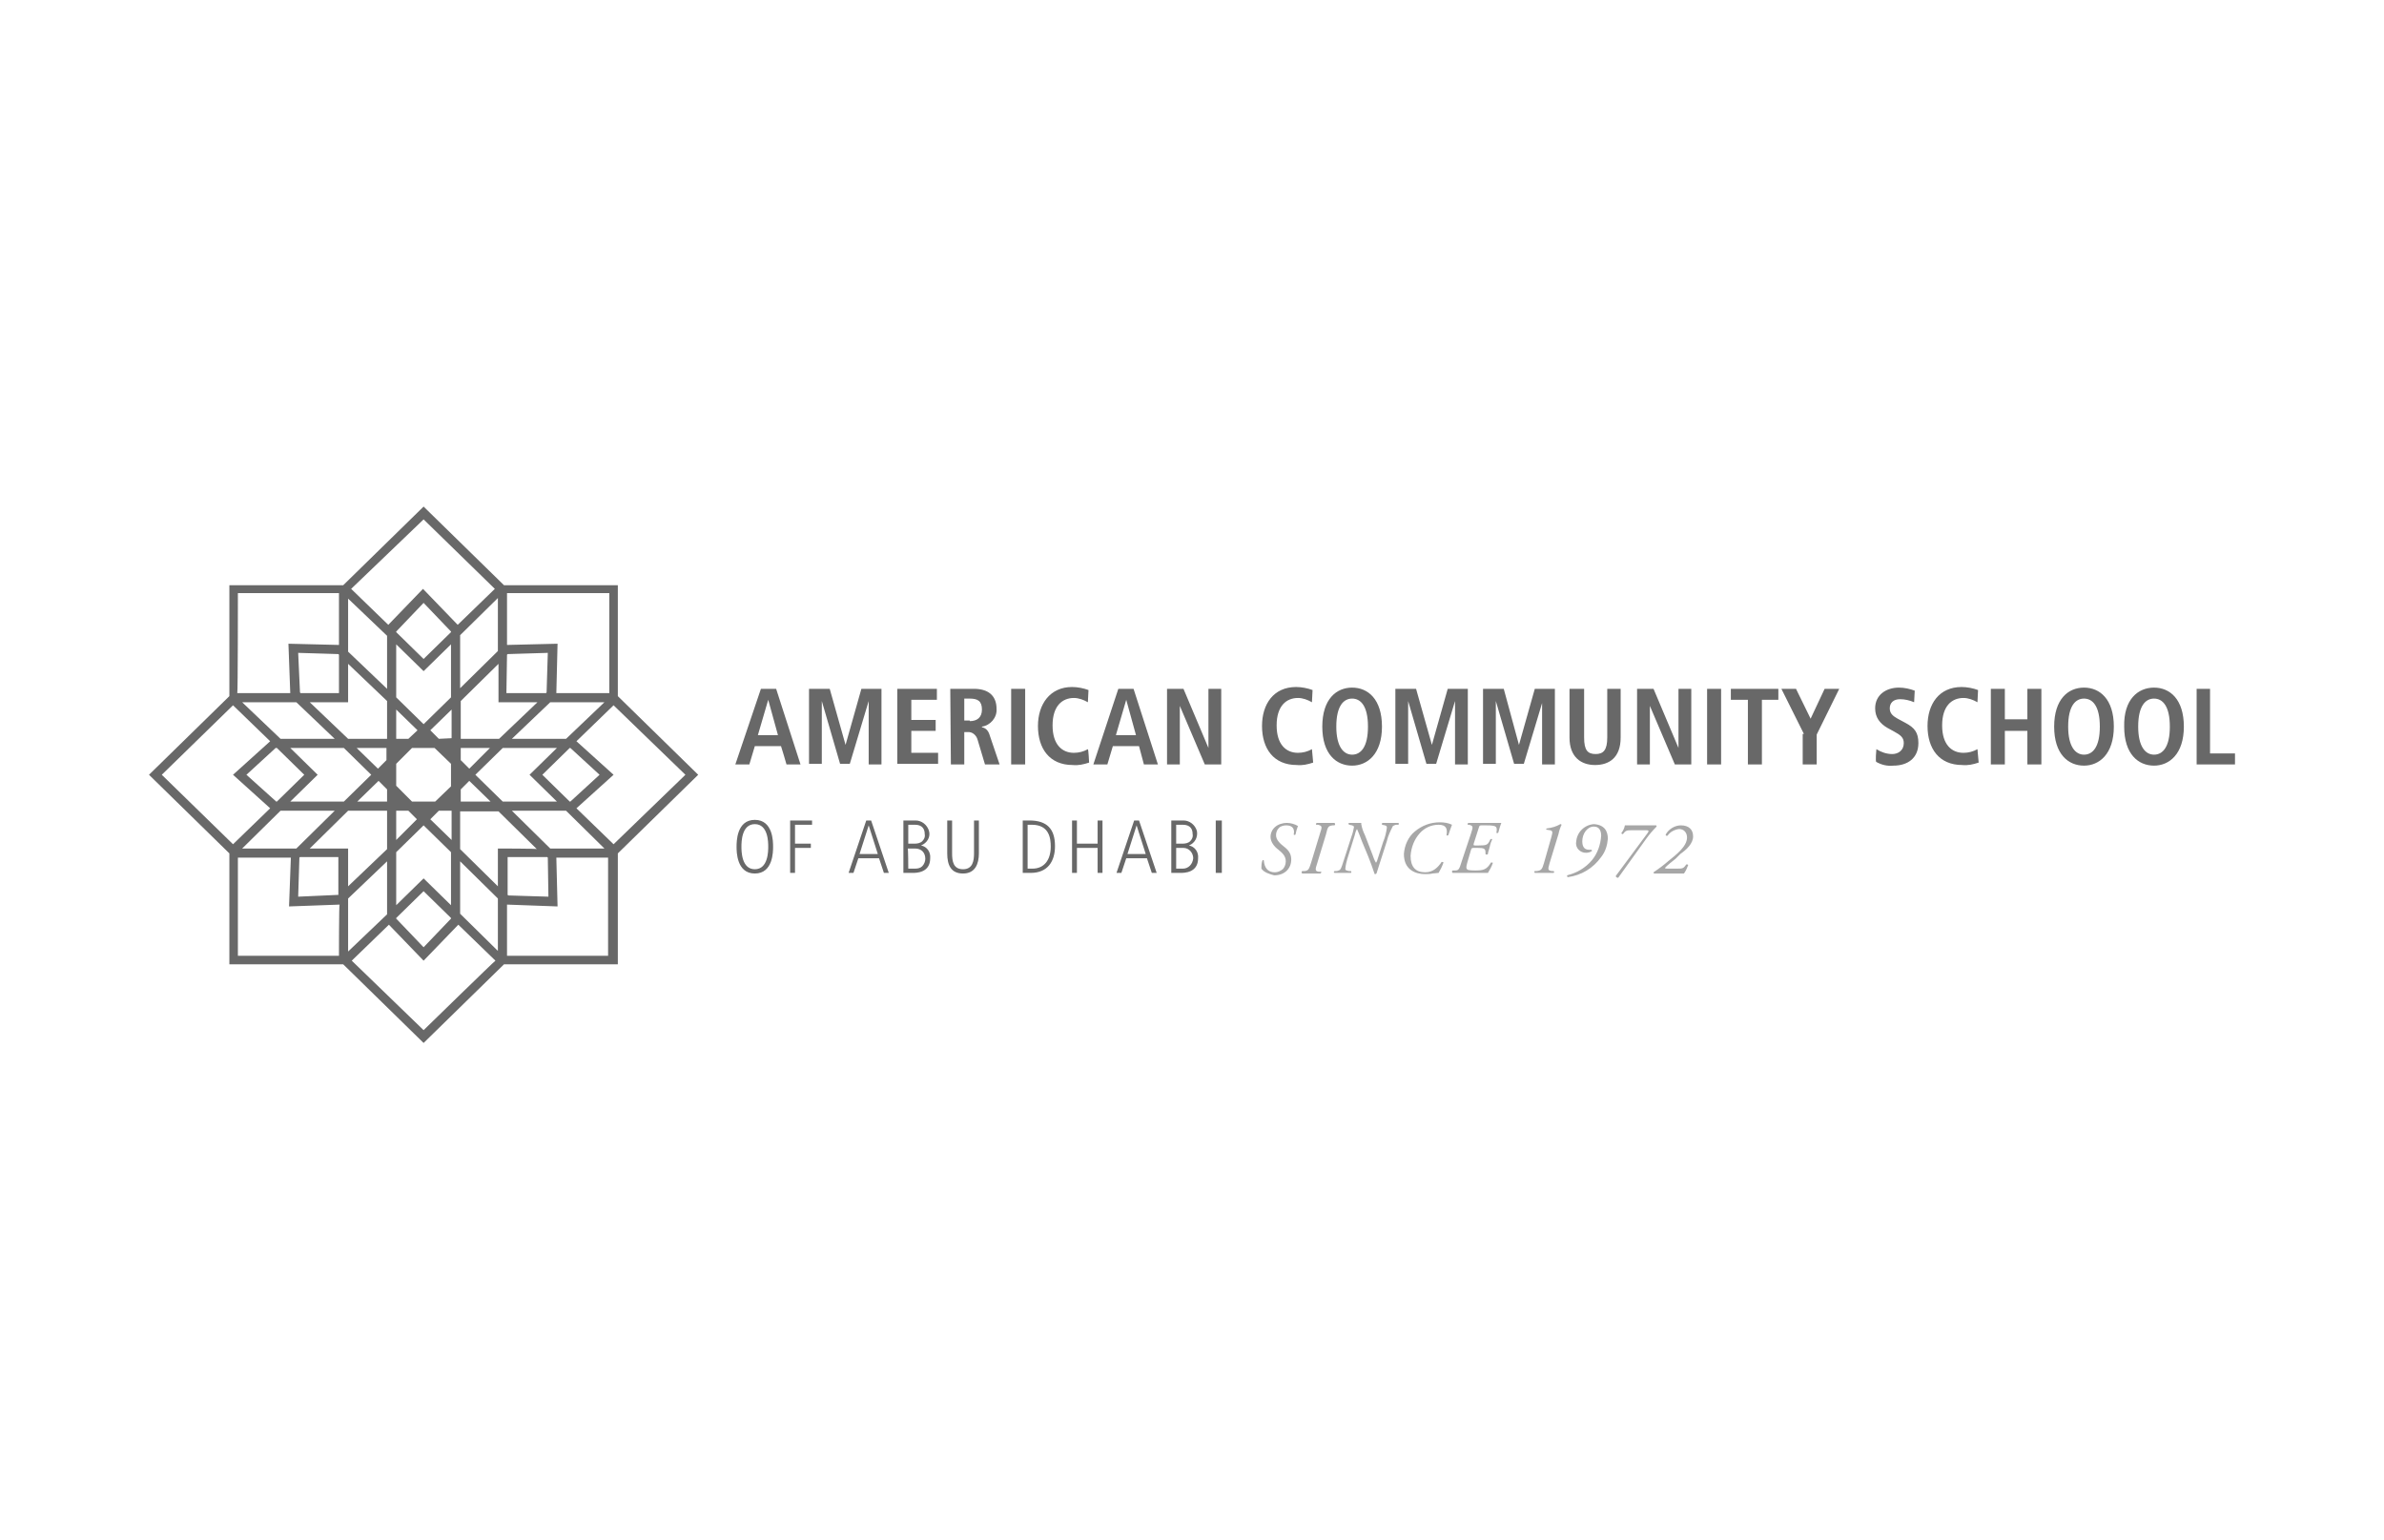 <?xml version="1.0" encoding="UTF-8"?>
<svg width="240px" height="155px" viewBox="0 0 240 155" version="1.1" xmlns="http://www.w3.org/2000/svg" xmlns:xlink="http://www.w3.org/1999/xlink">
    <title>acs</title>
    <g id="Page-1" stroke="none" stroke-width="1" fill="none" fill-rule="evenodd">
        <g id="Client-Logos" transform="translate(-336, -604)">
            <g id="acs" transform="translate(336, 604)">
                <rect id="Rectangle-Copy-13" fill="#FFFFFF" x="0" y="0" width="240" height="155"></rect>
                <g opacity="0.75" transform="translate(15, 51)" fill-rule="nonzero" id="Shape">
                    <path d="M63.625,24.116 L60.989,24.116 L60.438,25.957 L59.028,25.957 L61.602,18.348 L63.135,18.348 L65.587,25.957 L64.177,25.957 C64.177,25.895 63.625,24.116 63.625,24.116 Z M63.319,23.011 L62.338,19.452 L62.338,19.452 L61.296,23.011 L63.319,23.011 Z M72.452,19.575 L72.452,19.575 L70.552,25.895 L69.571,25.895 L67.732,19.575 L67.732,19.575 L67.732,25.895 L66.445,25.895 L66.445,18.348 L68.529,18.348 L70.123,23.993 L70.123,23.993 L71.716,18.348 L73.739,18.348 L73.739,25.957 L72.452,25.957 L72.452,19.575 L72.452,19.575 Z M75.333,18.348 L79.317,18.348 L79.317,19.452 L76.743,19.452 L76.743,21.477 L79.194,21.477 L79.194,22.582 L76.743,22.582 L76.743,24.791 L79.44,24.791 L79.44,25.895 L75.333,25.895 L75.333,18.348 L75.333,18.348 Z M80.665,18.348 L83.056,18.348 C84.405,18.348 85.324,18.961 85.324,20.373 C85.385,21.232 84.711,22.03 83.853,22.152 L83.853,22.214 C84.098,22.275 84.466,22.398 84.65,23.073 L85.63,25.957 L84.159,25.957 L83.424,23.502 C83.301,23.011 82.872,22.643 82.382,22.705 L82.075,22.705 L82.075,25.957 L80.727,25.957 L80.665,18.348 Z M82.627,21.6 C83.363,21.6 83.853,21.232 83.853,20.434 C83.853,19.575 83.424,19.33 82.627,19.33 L82.075,19.33 L82.075,21.539 L82.627,21.539 L82.627,21.6 Z M86.795,18.348 L88.205,18.348 L88.205,25.957 L86.795,25.957 L86.795,18.348 Z M94.641,25.773 C94.089,25.957 93.538,26.08 92.986,26.018 C90.657,26.018 89.492,24.361 89.492,22.091 C89.492,19.882 90.718,18.164 92.925,18.164 C93.476,18.164 94.089,18.286 94.58,18.47 L94.518,19.698 C94.089,19.452 93.599,19.268 93.109,19.268 C91.944,19.268 90.963,20.066 90.963,22.03 C90.963,23.993 91.944,24.791 93.109,24.791 C93.599,24.791 94.089,24.668 94.518,24.423 C94.58,24.484 94.641,25.773 94.641,25.773 Z M99.667,24.116 L97.032,24.116 L96.48,25.957 L95.07,25.957 L97.583,18.348 L99.116,18.348 L101.567,25.957 L100.158,25.957 L99.667,24.116 Z M99.361,23.011 L98.38,19.452 L98.38,19.452 L97.338,23.011 L99.361,23.011 L99.361,23.011 Z M102.487,18.348 L104.142,18.348 L106.655,24.3 L106.655,24.3 L106.655,18.348 L107.942,18.348 L107.942,25.957 L106.287,25.957 L103.774,20.066 L103.774,20.066 L103.774,25.957 L102.487,25.957 L102.487,18.348 Z M117.198,25.773 C116.646,25.957 116.095,26.08 115.543,26.018 C113.214,26.018 112.049,24.361 112.049,22.091 C112.049,19.882 113.214,18.164 115.482,18.164 C116.033,18.164 116.646,18.286 117.137,18.47 L117.075,19.698 C116.646,19.452 116.156,19.268 115.665,19.268 C114.501,19.268 113.52,20.066 113.52,22.03 C113.52,23.993 114.501,24.791 115.665,24.791 C116.156,24.791 116.646,24.668 117.075,24.423 L117.198,25.773 L117.198,25.773 Z M121.121,18.225 C122.715,18.225 124.124,19.391 124.124,22.152 C124.124,24.914 122.653,26.08 121.121,26.08 C119.527,26.08 118.117,24.914 118.117,22.152 C118.117,19.391 119.527,18.225 121.121,18.225 M121.121,24.975 C121.979,24.975 122.715,24.239 122.715,22.152 C122.715,20.066 121.979,19.33 121.121,19.33 C120.263,19.33 119.527,20.066 119.527,22.152 C119.527,24.177 120.263,24.975 121.121,24.975 M131.48,19.575 L131.48,19.575 L129.58,25.895 L128.599,25.895 L126.76,19.575 L126.76,19.575 L126.76,25.895 L125.473,25.895 L125.473,18.348 L127.557,18.348 L129.151,23.993 L129.151,23.993 L130.744,18.348 L132.767,18.348 L132.767,25.957 L131.48,25.957 L131.48,19.575 L131.48,19.575 Z M140.306,19.575 L140.306,19.575 L138.406,25.895 L137.426,25.895 L135.587,19.575 L135.587,19.575 L135.587,25.895 L134.299,25.895 L134.299,18.348 L136.384,18.348 L137.916,23.993 L137.916,23.993 L139.51,18.348 L141.532,18.348 L141.532,25.957 L140.245,25.957 L140.245,19.575 L140.306,19.575 Z M144.475,18.348 L144.475,23.257 C144.475,24.545 144.842,24.914 145.639,24.914 C146.436,24.914 146.804,24.484 146.804,23.257 L146.804,18.348 L148.152,18.348 L148.152,23.257 C148.152,25.282 146.988,26.018 145.578,26.018 C144.168,26.018 143.004,25.22 143.004,23.257 L143.004,18.348 L144.475,18.348 Z M149.807,18.348 L151.462,18.348 L153.975,24.3 L153.975,24.3 L153.975,18.348 L155.263,18.348 L155.263,25.957 L153.608,25.957 L151.095,20.066 L151.095,20.066 L151.095,25.957 L149.807,25.957 L149.807,18.348 Z M156.856,18.348 L158.266,18.348 L158.266,25.957 L156.856,25.957 L156.856,18.348 L156.856,18.348 Z M160.963,19.452 L159.247,19.452 L159.247,18.348 L164.028,18.348 L164.028,19.452 L162.373,19.452 L162.373,25.957 L160.963,25.957 L160.963,19.452 Z M166.602,22.889 L164.335,18.348 L165.806,18.348 L167.277,21.355 L168.687,18.348 L170.158,18.348 L167.89,22.95 L167.89,25.957 L166.48,25.957 L166.48,22.889 L166.602,22.889 Z M173.897,24.423 C174.387,24.73 174.939,24.914 175.49,24.914 C176.103,24.914 176.655,24.545 176.655,23.809 C176.655,23.257 176.349,23.011 175.674,22.643 L175,22.275 C174.264,21.845 173.774,21.232 173.774,20.311 C173.774,18.961 174.877,18.225 176.165,18.225 C176.716,18.225 177.268,18.348 177.758,18.532 L177.697,19.698 C177.268,19.514 176.778,19.391 176.287,19.391 C175.613,19.391 175.245,19.759 175.245,20.311 C175.245,20.864 175.613,21.109 176.042,21.355 L176.839,21.784 C177.758,22.275 178.126,22.766 178.126,23.809 C178.126,25.343 177.023,26.08 175.613,26.08 C175,26.141 174.448,26.018 173.897,25.711 C173.774,25.711 173.897,24.423 173.897,24.423 Z M184.194,25.773 C183.643,25.957 183.091,26.08 182.539,26.018 C180.21,26.018 179.046,24.361 179.046,22.091 C179.046,19.882 180.21,18.164 182.478,18.164 C183.03,18.164 183.643,18.286 184.133,18.47 L184.072,19.698 C183.643,19.452 183.152,19.268 182.662,19.268 C181.497,19.268 180.517,20.066 180.517,22.03 C180.517,23.993 181.497,24.791 182.662,24.791 C183.152,24.791 183.643,24.668 184.072,24.423 L184.194,25.773 L184.194,25.773 Z M185.42,18.348 L186.83,18.348 L186.83,21.416 L189.098,21.416 L189.098,18.348 L190.508,18.348 L190.508,25.957 L189.098,25.957 L189.098,22.582 L186.83,22.582 L186.83,25.957 L185.42,25.957 L185.42,18.348 Z M194.799,18.225 C196.392,18.225 197.802,19.391 197.802,22.152 C197.802,24.914 196.331,26.08 194.799,26.08 C193.205,26.08 191.795,24.914 191.795,22.152 C191.795,19.391 193.205,18.225 194.799,18.225 M194.799,24.975 C195.657,24.975 196.392,24.239 196.392,22.152 C196.392,20.066 195.657,19.33 194.799,19.33 C193.94,19.33 193.205,20.066 193.205,22.152 C193.205,24.177 193.94,24.975 194.799,24.975 M201.848,18.225 C203.441,18.225 204.851,19.391 204.851,22.152 C204.851,24.914 203.38,26.08 201.848,26.08 C200.254,26.08 198.844,24.914 198.844,22.152 C198.783,19.391 200.254,18.225 201.848,18.225 M201.848,24.975 C202.706,24.975 203.441,24.239 203.441,22.152 C203.441,20.066 202.706,19.33 201.848,19.33 C200.989,19.33 200.254,20.066 200.254,22.152 C200.254,24.177 200.989,24.975 201.848,24.975 M206.077,18.348 L207.487,18.348 L207.487,24.852 L210,24.852 L210,25.957 L206.138,25.957 L206.138,18.348 L206.077,18.348 Z M60.989,31.541 C62.828,31.541 62.828,33.75 62.828,34.241 C62.828,34.732 62.828,36.941 60.989,36.941 C59.151,36.941 59.151,34.732 59.151,34.241 C59.151,33.75 59.151,31.541 60.989,31.541 M60.989,36.511 C62.338,36.511 62.338,34.67 62.338,34.241 C62.338,33.811 62.338,31.97 60.989,31.97 C59.641,31.97 59.641,33.811 59.641,34.241 C59.641,34.67 59.641,36.511 60.989,36.511 M64.606,31.602 L66.751,31.602 L66.751,32.032 L65.035,32.032 L65.035,33.934 L66.629,33.934 L66.629,34.364 L65.035,34.364 L65.035,36.88 L64.545,36.88 L64.545,31.602 L64.606,31.602 Z M72.207,31.602 L72.697,31.602 L74.475,36.88 L73.984,36.88 L73.494,35.407 L71.41,35.407 L70.919,36.88 L70.429,36.88 C70.429,36.88 72.207,31.602 72.207,31.602 Z M71.532,34.977 L73.371,34.977 L72.452,32.093 L72.452,32.093 L71.532,34.977 L71.532,34.977 Z M75.946,31.602 L77.172,31.602 C77.785,31.602 78.336,32.032 78.52,32.645 C78.704,33.259 78.336,33.873 77.723,34.118 C78.336,34.241 78.704,34.793 78.643,35.407 C78.643,36.88 77.233,36.88 76.865,36.88 L75.946,36.88 C75.946,36.88 75.946,31.602 75.946,31.602 Z M76.436,33.934 L77.11,33.934 C77.356,33.934 77.662,33.873 77.846,33.689 C78.03,33.505 78.152,33.259 78.091,32.952 C78.091,32.461 77.846,32.032 77.11,32.032 L76.436,32.032 L76.436,33.934 L76.436,33.934 Z M76.436,36.45 L77.11,36.45 C77.417,36.45 77.662,36.389 77.846,36.205 C78.03,36.02 78.152,35.714 78.152,35.468 C78.152,34.855 77.785,34.425 77.11,34.425 L76.375,34.425 C76.436,34.364 76.436,36.45 76.436,36.45 Z M80.359,31.602 L80.849,31.602 L80.849,34.916 C80.849,35.714 80.972,36.511 81.953,36.511 C82.933,36.511 83.056,35.652 83.056,34.916 L83.056,31.602 L83.546,31.602 L83.546,34.916 C83.546,35.959 83.179,36.941 81.953,36.941 C80.727,36.941 80.359,36.082 80.359,34.916 L80.359,31.602 L80.359,31.602 Z M87.96,31.602 L88.634,31.602 C90.412,31.602 91.208,32.461 91.208,34.18 C91.208,35.714 90.473,36.88 88.757,36.88 L87.96,36.88 C87.96,36.88 87.96,31.602 87.96,31.602 Z M88.45,36.45 L88.94,36.45 C90.105,36.45 90.779,35.591 90.779,34.241 C90.779,33.443 90.657,32.032 88.879,32.032 L88.45,32.032 L88.45,36.45 L88.45,36.45 Z M92.925,31.602 L93.415,31.602 L93.415,33.934 L95.499,33.934 L95.499,31.602 L95.989,31.602 L95.989,36.88 L95.499,36.88 L95.499,34.364 L93.415,34.364 L93.415,36.88 L92.925,36.88 L92.925,31.602 Z M99.177,31.602 L99.667,31.602 L101.445,36.88 L100.954,36.88 L100.464,35.407 L98.38,35.407 L97.89,36.88 L97.399,36.88 C97.399,36.88 99.177,31.602 99.177,31.602 Z M98.503,34.977 L100.342,34.977 L99.422,32.093 L99.422,32.093 L98.503,34.977 Z M102.916,31.602 L104.142,31.602 C104.755,31.602 105.306,32.032 105.49,32.645 C105.613,33.259 105.306,33.873 104.694,34.118 C105.306,34.241 105.674,34.793 105.613,35.407 C105.613,36.88 104.203,36.88 103.835,36.88 L102.916,36.88 L102.916,31.602 L102.916,31.602 Z M103.406,33.934 L104.081,33.934 C104.326,33.934 104.632,33.873 104.816,33.689 C105,33.505 105.123,33.259 105.061,32.952 C105.061,32.461 104.816,32.032 104.081,32.032 L103.406,32.032 L103.406,33.934 L103.406,33.934 Z M103.406,36.45 L104.081,36.45 C104.632,36.45 105.061,36.02 105.123,35.407 C105.123,34.855 104.694,34.364 104.142,34.364 L103.406,34.364 L103.406,36.45 L103.406,36.45 Z M107.391,31.602 L108.004,31.602 L108.004,36.88 L107.391,36.88 L107.391,31.602 Z" fill="#353535"></path>
                    <path d="M111.988,36.45 C111.988,36.143 111.988,35.836 112.11,35.591 C112.11,35.591 112.172,35.591 112.172,35.591 C112.172,35.591 112.233,35.591 112.233,35.652 C112.294,36.327 112.601,36.818 113.336,36.818 C113.643,36.818 113.888,36.695 114.133,36.511 C114.317,36.327 114.44,36.02 114.44,35.714 C114.44,35.161 114.072,34.855 113.704,34.548 C113.275,34.241 112.907,33.75 112.907,33.259 C112.907,32.461 113.581,31.848 114.562,31.848 C114.93,31.848 115.359,31.97 115.665,32.155 C115.543,32.461 115.482,32.707 115.42,33.014 C115.359,33.075 115.298,33.075 115.236,33.014 C115.359,32.523 115.175,32.093 114.501,32.093 C114.256,32.093 113.949,32.155 113.765,32.339 C113.581,32.523 113.459,32.768 113.459,33.075 C113.459,33.566 113.888,33.934 114.194,34.18 C114.685,34.548 114.991,34.916 114.991,35.53 C114.991,36.45 114.317,37.125 113.275,37.125 C112.785,37.002 112.233,36.818 111.988,36.45 M117.872,32.952 C118.117,32.216 118.117,32.155 117.688,32.032 L117.504,32.032 C117.504,32.032 117.443,31.97 117.504,31.909 C117.504,31.848 117.566,31.848 117.566,31.848 C117.872,31.848 118.117,31.848 118.424,31.848 C118.73,31.848 118.975,31.848 119.343,31.848 C119.343,31.848 119.405,31.909 119.405,31.97 C119.405,32.032 119.405,32.032 119.343,32.093 L119.159,32.093 C118.73,32.155 118.669,32.216 118.485,33.014 L117.627,35.836 C117.382,36.573 117.382,36.695 117.75,36.757 L117.995,36.757 C118.056,36.818 117.995,36.88 117.933,36.941 C117.566,36.941 117.32,36.941 116.953,36.941 C116.585,36.941 116.401,36.941 116.095,36.941 C116.095,36.941 116.033,36.88 116.033,36.818 C116.033,36.757 116.033,36.757 116.095,36.695 L116.34,36.695 C116.708,36.634 116.769,36.573 117.014,35.775 L117.872,32.952 L117.872,32.952 Z M121.06,33.198 C121.182,32.891 121.243,32.584 121.305,32.277 C121.305,32.155 121.243,32.155 121.121,32.093 L120.814,32.032 C120.814,32.032 120.753,31.97 120.753,31.909 C120.753,31.848 120.814,31.848 120.814,31.848 C120.937,31.848 121.06,31.848 121.182,31.848 L122.04,31.848 L122.04,31.97 C122.102,32.339 122.224,32.707 122.408,33.075 L123.144,34.977 C123.266,35.345 123.389,35.652 123.511,35.836 C123.573,35.836 123.573,35.775 123.634,35.652 L124.247,33.75 C124.431,33.32 124.553,32.83 124.615,32.339 C124.615,32.216 124.615,32.155 124.431,32.093 L124.124,32.032 C124.124,32.032 124.124,31.97 124.124,31.909 C124.124,31.848 124.186,31.848 124.186,31.848 C124.431,31.848 124.737,31.848 125.044,31.848 C125.35,31.848 125.534,31.848 125.779,31.848 C125.841,31.909 125.841,31.97 125.779,32.032 L125.595,32.032 C125.473,32.032 125.35,32.093 125.228,32.155 C124.982,32.645 124.737,33.136 124.615,33.689 L124.063,35.407 C123.818,36.205 123.695,36.511 123.573,36.941 C123.511,37.002 123.45,37.002 123.389,37.002 C123.266,36.695 123.205,36.389 122.715,35.161 L122.102,33.689 C121.918,33.198 121.734,32.707 121.611,32.461 C121.489,32.645 121.427,32.891 121.366,33.136 L120.753,35.1 C120.569,35.652 120.447,36.205 120.447,36.389 C120.385,36.634 120.569,36.634 120.814,36.695 L120.998,36.695 C121.06,36.757 121.06,36.818 120.998,36.88 C120.753,36.88 120.508,36.88 120.14,36.88 C119.895,36.88 119.588,36.88 119.343,36.88 C119.343,36.88 119.282,36.818 119.282,36.818 C119.282,36.757 119.282,36.757 119.343,36.695 L119.527,36.695 C119.65,36.695 119.772,36.634 119.895,36.573 C120.018,36.45 120.14,36.082 120.447,35.1 L121.06,33.198 L121.06,33.198 Z M131.173,32.032 C131.051,32.339 130.928,32.707 130.806,33.075 C130.744,33.136 130.622,33.136 130.622,33.075 C130.744,32.4 130.56,32.032 129.825,32.032 C129.089,32.032 128.415,32.339 127.925,32.891 C127.373,33.505 127.067,34.302 127.005,35.161 C127.005,36.266 127.496,36.818 128.476,36.818 C129.273,36.818 129.764,36.327 130.131,35.775 C130.193,35.775 130.315,35.775 130.315,35.836 C130.193,36.205 130.009,36.573 129.825,36.88 C129.641,36.88 129.396,36.941 129.212,36.941 C128.967,37.002 128.722,37.002 128.476,37.002 C127.496,37.002 126.331,36.573 126.331,34.977 C126.392,34.118 126.76,33.259 127.434,32.707 C128.17,32.093 129.028,31.786 129.947,31.786 C130.377,31.786 130.806,31.848 131.173,32.032 M133.074,32.952 C133.319,32.216 133.319,32.155 132.89,32.032 L132.767,32.032 C132.767,32.032 132.706,31.97 132.767,31.909 C132.767,31.848 132.828,31.848 132.828,31.848 C132.951,31.848 133.074,31.848 133.257,31.848 L135.096,31.848 C135.587,31.848 135.954,31.848 136.138,31.848 C136.077,31.97 135.893,32.584 135.832,32.83 C135.771,32.891 135.648,32.891 135.648,32.83 C135.709,32.461 135.709,32.216 135.403,32.155 C135.158,32.093 134.851,32.093 134.606,32.093 L134.177,32.093 C133.993,32.093 133.932,32.093 133.87,32.339 L133.38,33.873 C133.319,34.057 133.319,34.118 133.503,34.118 L133.87,34.118 C134.606,34.118 134.729,34.057 134.912,33.75 L135.035,33.505 C135.096,33.443 135.219,33.443 135.219,33.505 C135.158,33.627 135.035,33.934 134.974,34.241 C134.912,34.548 134.79,34.793 134.79,34.977 C134.79,34.977 134.729,35.039 134.667,35.039 C134.606,35.039 134.606,35.039 134.545,34.977 L134.545,34.793 C134.545,34.425 134.361,34.364 133.748,34.364 L133.38,34.364 C133.196,34.364 133.135,34.364 133.074,34.609 L132.767,35.652 C132.644,36.082 132.583,36.327 132.644,36.45 C132.706,36.573 132.828,36.634 133.503,36.634 C134.299,36.634 134.667,36.573 135.096,35.836 C135.096,35.836 135.158,35.836 135.219,35.836 C135.28,35.836 135.28,35.836 135.28,35.898 C135.158,36.266 134.974,36.573 134.79,36.88 C134.545,36.88 134.238,36.88 133.932,36.88 L132.154,36.88 C131.848,36.88 131.602,36.88 131.235,36.88 C131.235,36.88 131.173,36.818 131.173,36.757 C131.173,36.695 131.173,36.695 131.235,36.634 L131.48,36.634 C131.848,36.634 131.909,36.511 132.154,35.714 L133.074,32.952 L133.074,32.952 Z M140.981,35.959 C140.797,36.573 140.858,36.634 141.226,36.695 L141.41,36.695 C141.471,36.757 141.471,36.818 141.41,36.88 C141.042,36.88 140.736,36.88 140.429,36.88 C140.123,36.88 139.877,36.88 139.51,36.88 C139.448,36.818 139.448,36.695 139.51,36.695 L139.694,36.695 C140.184,36.634 140.245,36.511 140.429,35.898 L141.165,33.32 C141.349,32.707 141.287,32.645 141.042,32.584 L140.674,32.523 C140.674,32.523 140.613,32.461 140.674,32.461 C140.674,32.461 140.674,32.4 140.736,32.4 C141.226,32.339 141.655,32.216 142.084,31.97 C142.145,31.97 142.145,31.97 142.207,32.032 C142.084,32.277 141.961,32.645 141.9,32.952 L140.981,35.959 L140.981,35.959 Z M146.865,33.443 C146.804,34.118 146.62,34.732 146.191,35.284 C145.394,36.389 144.229,37.125 142.82,37.309 C142.758,37.248 142.758,37.186 142.758,37.125 C143.739,36.88 144.597,36.389 145.271,35.591 C145.823,34.916 146.13,34.057 146.191,33.136 C146.191,32.645 146.007,32.216 145.455,32.216 C144.781,32.216 144.291,32.952 144.291,33.689 C144.291,34.118 144.413,34.548 144.965,34.548 C145.088,34.548 145.149,34.548 145.21,34.548 C145.271,34.609 145.271,34.67 145.271,34.67 C145.088,34.793 144.904,34.855 144.658,34.855 C144.352,34.855 144.107,34.732 143.923,34.548 C143.739,34.364 143.616,34.057 143.678,33.75 C143.739,32.768 144.536,32.032 145.455,31.97 C146.497,32.032 146.865,32.645 146.865,33.443 M147.907,37.37 C147.785,37.37 147.662,37.309 147.662,37.186 L150.849,32.891 C151.033,32.645 150.972,32.584 150.727,32.584 L149.256,32.584 C148.704,32.584 148.643,32.645 148.398,32.952 C148.336,33.014 148.275,32.952 148.214,32.891 C148.398,32.645 148.52,32.4 148.581,32.093 C148.704,32.093 148.765,32.093 148.888,32.093 L150.665,32.093 C151.033,32.093 151.34,32.093 151.708,32.093 C151.769,32.093 151.769,32.155 151.769,32.216 C151.401,32.584 151.033,33.014 150.727,33.443 L147.907,37.37 Z M153.669,35.468 C152.811,36.143 152.627,36.327 152.627,36.389 C152.627,36.45 152.688,36.45 152.872,36.45 L153.73,36.45 C154.405,36.45 154.466,36.45 154.772,36.02 C154.834,36.02 154.895,36.02 154.956,36.082 C154.834,36.389 154.711,36.695 154.527,36.941 C154.343,36.941 154.159,36.941 153.975,36.941 L152.32,36.941 C151.891,36.941 151.646,36.941 151.524,36.941 C151.524,36.941 151.462,36.88 151.462,36.88 C151.462,36.88 151.462,36.88 151.462,36.818 C152.014,36.45 152.504,36.082 152.995,35.652 C153.669,35.1 154.834,34.241 154.834,33.32 C154.834,32.768 154.466,32.461 154.037,32.461 C153.546,32.523 153.117,32.768 152.872,33.136 C152.811,33.136 152.811,33.136 152.75,33.136 C152.688,33.136 152.688,33.075 152.688,33.014 C152.995,32.461 153.608,32.093 154.221,32.093 C155.018,32.093 155.447,32.523 155.447,33.198 C155.447,33.934 154.772,34.548 154.159,34.977 L153.669,35.468 L153.669,35.468 Z" fill="#8A8A8A"></path>
                    <path d="M27.399,30.62 L27.644,30.866 L27.89,30.62 L27.399,30.62 Z M24.886,29.7 L25.193,29.7 L24.886,29.393 L24.886,29.7 Z M30.403,29.393 L30.035,29.7 L30.403,29.7 L30.403,29.393 Z M30.403,24.3 L30.035,24.3 L30.403,24.607 L30.403,24.3 Z M24.886,24.607 L25.193,24.3 L24.886,24.3 L24.886,24.607 Z M34.326,29.7 L32.242,27.614 L32.242,27.614 L34.326,29.7 L34.326,29.7 Z M23.967,26.816 L23.722,27 L23.967,27.245 L23.967,26.816 Z" fill="#353535"></path>
                    <path d="M47.198,19.084 L47.198,7.916 L35.736,7.916 L27.644,0 L19.553,7.916 L8.091,7.916 L8.091,19.084 L0,27 L8.091,34.916 L8.091,46.084 L19.553,46.084 L27.644,54 L35.736,46.084 L47.198,46.084 L47.198,34.916 L55.289,27 L47.198,19.084 Z M36.042,8.714 L46.34,8.714 L46.34,18.777 L41.007,18.777 L41.13,13.807 L36.042,13.93 L36.042,8.714 L36.042,8.714 Z M36.532,30.62 L41.988,30.62 L45.849,34.425 L40.394,34.425 C40.394,34.425 36.532,30.62 36.532,30.62 Z M40.21,39.273 L36.165,39.15 L36.103,39.089 L36.103,35.284 L40.088,35.284 L40.149,35.345 L40.21,39.273 L40.21,39.273 Z M32.242,27.614 L34.387,29.7 L31.384,29.7 L31.384,28.473 L32.242,27.614 L32.242,27.614 Z M31.384,25.527 L31.384,24.3 L34.326,24.3 L32.242,26.386 L31.384,25.527 Z M32.855,27 L35.613,24.3 L41.068,24.3 L38.31,27 L41.068,29.7 L35.613,29.7 L32.855,27 L32.855,27 Z M42.356,29.7 L39.597,27 L42.356,24.3 L42.417,24.3 L45.359,27 L42.417,29.7 L42.356,29.7 L42.356,29.7 Z M41.988,23.38 L36.532,23.38 L40.394,19.698 L45.849,19.698 C45.849,19.698 41.988,23.38 41.988,23.38 Z M36.042,14.911 L36.103,14.85 L40.149,14.727 L40.026,18.716 L39.965,18.777 L35.981,18.777 L36.042,14.911 L36.042,14.911 Z M39.107,19.698 L35.245,23.38 L31.384,23.38 L31.384,19.575 L35.184,15.832 L35.184,19.698 L39.107,19.698 L39.107,19.698 Z M35.123,14.543 L31.322,18.286 L31.322,12.948 L35.123,9.205 C35.123,9.205 35.123,14.543 35.123,14.543 Z M27.644,1.289 L34.816,8.284 L31.077,11.905 L27.583,8.284 L24.089,11.905 L20.35,8.284 L27.644,1.289 L27.644,1.289 Z M27.644,37.432 L24.886,40.132 L24.886,34.793 L27.644,32.093 L30.403,34.793 L30.403,40.132 L27.644,37.432 Z M30.403,41.42 L30.403,41.482 L27.644,44.366 L24.886,41.482 L24.886,41.42 L27.644,38.72 L30.403,41.42 L30.403,41.42 Z M26.112,30.62 L26.97,31.48 L24.886,33.566 L24.886,30.62 C24.886,30.62 26.112,30.62 26.112,30.62 Z M28.319,31.48 L29.177,30.62 L30.464,30.62 L30.464,33.566 C30.464,33.566 28.319,31.48 28.319,31.48 Z M28.809,29.7 L26.48,29.7 L24.886,28.105 L24.886,25.895 L26.48,24.3 L28.748,24.3 L30.403,25.895 L30.403,28.166 C30.403,28.166 28.809,29.7 28.809,29.7 Z M27.032,22.52 L26.112,23.38 L24.886,23.38 L24.886,20.434 M29.177,23.38 L28.319,22.52 L30.464,20.434 L30.464,23.318 L29.177,23.38 L29.177,23.38 Z M27.644,21.907 L24.886,19.207 L24.886,13.868 L27.644,16.568 L30.403,13.868 L30.403,19.207 C30.403,19.207 27.644,21.907 27.644,21.907 Z M27.644,15.341 L24.886,12.641 L24.886,12.58 L27.644,9.695 L30.403,12.58 L30.403,12.641 C30.403,12.641 27.644,15.341 27.644,15.341 Z M20.044,9.266 L23.967,13.009 L23.967,18.348 L20.044,14.605 L20.044,9.266 L20.044,9.266 Z M20.044,19.698 L20.044,15.832 L23.967,19.575 L23.967,23.38 L20.044,23.38 L16.182,19.698 L20.044,19.698 L20.044,19.698 Z M18.695,23.38 L13.24,23.38 L9.378,19.698 L14.834,19.698 C14.834,19.698 18.695,23.38 18.695,23.38 Z M15.018,14.727 L19.063,14.85 L19.124,14.911 L19.124,18.777 L15.263,18.777 L15.201,18.716 L15.018,14.727 Z M12.872,24.3 L15.63,27 L12.872,29.7 L12.811,29.7 L9.807,27 L12.75,24.3 L12.872,24.3 Z M13.24,30.62 L18.695,30.62 L14.834,34.425 L9.378,34.425 L13.24,30.62 Z M14.221,29.7 L16.979,27 L14.221,24.3 L19.615,24.3 L22.373,27 L19.615,29.7 L14.221,29.7 L14.221,29.7 Z M23.109,27.614 L23.967,28.473 L23.967,29.7 L20.963,29.7 M23.047,26.386 L20.902,24.3 L23.905,24.3 L23.905,25.527 L23.047,26.386 L23.047,26.386 Z M8.949,8.714 L19.124,8.714 L19.124,13.93 L14.037,13.807 L14.221,18.777 L8.888,18.777 C8.949,18.777 8.949,8.714 8.949,8.714 Z M1.287,27 L8.459,20.005 L12.198,23.625 L8.459,27 L12.198,30.375 L8.459,33.995 L1.287,27 Z M19.124,45.225 L8.949,45.225 L8.949,35.345 L14.282,35.345 L14.098,40.255 L19.186,40.07 C19.124,40.07 19.124,45.225 19.124,45.225 Z M19.124,39.089 L19.124,39.089 L15.018,39.273 L15.14,35.345 L15.201,35.284 L19.063,35.284 L19.063,39.089 L19.124,39.089 Z M16.182,34.425 L20.044,30.62 L23.967,30.62 L23.967,34.486 L20.044,38.23 L20.044,34.425 C20.044,34.425 16.182,34.425 16.182,34.425 Z M20.044,39.457 L23.967,35.714 L23.967,41.052 L20.044,44.795 L20.044,39.457 Z M27.644,52.711 L20.412,45.716 L24.151,42.095 L27.644,45.716 L31.138,42.095 L34.877,45.716 C34.816,45.716 27.644,52.711 27.644,52.711 Z M35.123,44.734 L31.322,40.991 L31.322,35.714 L35.123,39.457 L35.123,44.734 Z M35.123,34.425 L35.123,38.23 L31.322,34.486 L31.322,30.682 L35.184,30.682 L39.046,34.486 C39.107,34.425 35.123,34.425 35.123,34.425 Z M46.217,45.225 L36.042,45.225 L36.042,40.07 L41.13,40.255 L41.007,35.345 L46.217,35.345 L46.217,45.225 L46.217,45.225 Z M46.769,33.995 L43.03,30.375 L46.769,27 L43.03,23.625 L46.769,20.005 L54.002,27 L46.769,33.995 Z" fill="#353535"></path>
                </g>
            </g>
        </g>
    </g>
</svg>